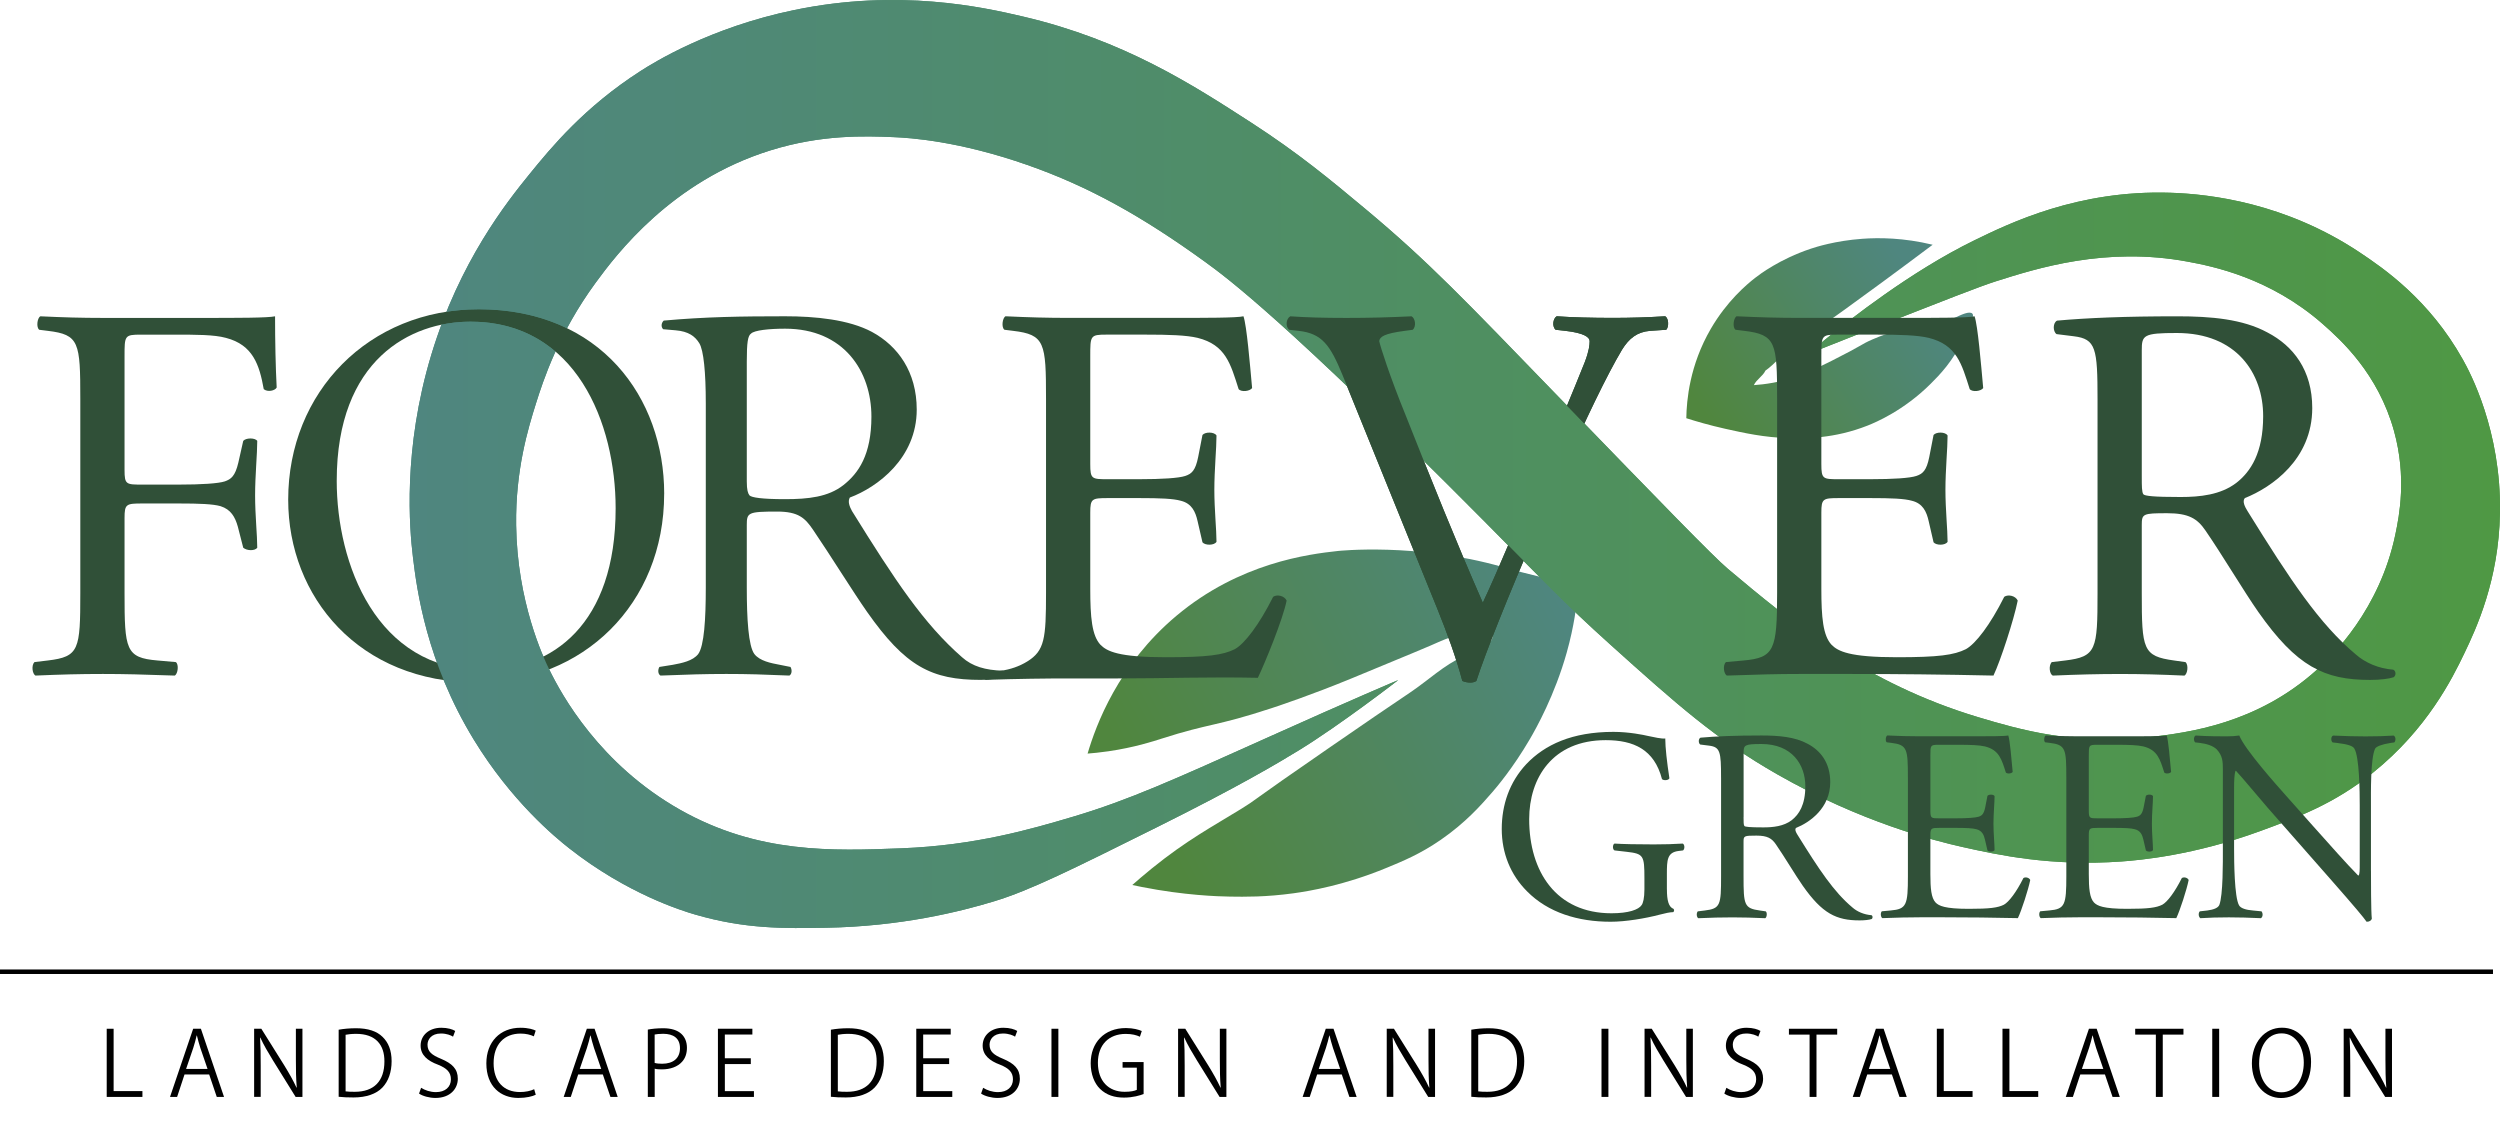 <?xml version="1.0" encoding="UTF-8"?>
<svg id="Layer_1" xmlns="http://www.w3.org/2000/svg" xmlns:xlink="http://www.w3.org/1999/xlink" version="1.1" viewBox="0 0 926.8 416.23">
  <!-- Generator: Adobe Illustrator 29.4.0, SVG Export Plug-In . SVG Version: 2.1.0 Build 152)  -->
  <defs>
    <style>
      .st0, .st1 {
        fill: none;
      }

      .st2 {
        fill: url(#linear-gradient2);
      }

      .st3 {
        fill: url(#linear-gradient1);
      }

      .st4 {
        fill: #305038;
      }

      .st5 {
        fill: url(#linear-gradient);
      }

      .st1 {
        stroke: #000;
        stroke-miterlimit: 10;
        stroke-width: 1.67px;
      }

      .st6 {
        clip-path: url(#clippath-1);
      }

      .st7 {
        clip-path: url(#clippath);
      }
    </style>
    <linearGradient id="linear-gradient" x1="710.98" y1="104.48" x2="634.18" y2="156.6" gradientUnits="userSpaceOnUse">
      <stop offset="0" stop-color="#4f867f"/>
      <stop offset="1" stop-color="#50863e"/>
    </linearGradient>
    <linearGradient id="linear-gradient1" x1="577.52" y1="221.3" x2="425.78" y2="299.34" xlink:href="#linear-gradient"/>
    <linearGradient id="linear-gradient2" x1="151.84" y1="172.02" x2="926.8" y2="172.02" gradientUnits="userSpaceOnUse">
      <stop offset="0" stop-color="#4f867f"/>
      <stop offset="1" stop-color="#4f9844"/>
    </linearGradient>
    <clipPath id="clippath">
      <path class="st0" d="M149.84-2v348.05h778.96V-2H149.84ZM206.71,131.03c-8.09-7.23-18.71-11.78-32.29-11.78-3.85,0-7.86.43-11.85,1.36l-.03-.16c.58-1.57,1.19-3.13,1.81-4.68,4.21-.72,8.57-1.12,13.07-1.12,13.05,0,24.28,2.75,33.68,7.49-1.58,2.95-3.06,5.93-4.39,8.89Z"/>
    </clipPath>
    <clipPath id="clippath-1">
      <path class="st0" d="M474.97,115.26v139.79h145.43V115.26h-145.43ZM579.82,176.06l-10.8,24.6c-1.13,2.61-2.3,5.31-3.46,8.06-2.23-2.26-4.63-4.68-7.22-7.31,1.53-3.59,3.03-7.15,4.44-10.49,1.95-4.61,3.78-8.97,5.21-12.27,3.35-7.86,8.13-19.25,12.18-29.06,2.74,2.83,5.39,5.56,7.92,8.18-2.6,5.58-5.38,11.72-8.28,18.28Z"/>
    </clipPath>
  </defs>
  <path class="st4" d="M46.17,174.25c0,5.4.6,5.4,6.6,5.4h13.6c8.2,0,14.6-.4,17-1.2,2.2-.8,3.8-1.8,5-7l1.8-8c1-1.2,4.4-1.2,5.2,0,0,4.8-.8,12.8-.8,20.2s.8,14.8.8,19.4c-.8,1.2-3.8,1.2-5.2,0l-2-7.8c-1-3.6-2.6-6.4-6.4-7.6-2.8-.8-7.8-1-15.4-1h-13.6c-6,0-6.6.2-6.6,5.4v27.8c0,21,.4,24,12.2,25l6.8.6c1.2.8.8,4.4-.4,5-11.8-.4-18.6-.6-26.6-.6-8.8,0-15.6.2-25,.6-1.2-.6-1.6-3.8-.4-5l5-.6c11.6-1.4,12-4,12-25v-71.99c0-21-.4-23.8-12-25.2l-3.2-.4c-1.2-.8-.8-4.4.4-5,8.4.4,15.2.6,23.2.6h36.8c12.8,0,24.4,0,27-.6,0,9.2.2,18.8.6,26.4-.6,1.2-3.4,1.8-4.8.6-1.6-9-4-16.4-14-19-4.4-1.2-11-1.2-19.4-1.2h-12.2c-6,0-6,.4-6,8v42.2Z"/>
  <path class="st4" d="M261.65,149.45c0-11.4-.8-19.6-2.4-22.2s-4-4.4-8.8-4.8l-4.6-.4c-.8-.8-.8-2.2.2-3.2,15.4-1.4,29-1.6,45-1.6,11.2,0,23.6,1.2,32.2,5.8,9.6,5.2,16.6,14.8,16.6,28.8,0,18-14.6,28.8-24.8,32.6-.8,1.4-.2,3.2.8,5,16,25.8,26.6,41.8,40.8,54.2,3.8,3.4,8.6,4.8,15.2,5,.6.6.6,2,0,2.4-2,.4-5,1-8.2,1-18.4,0-28-5-42.2-25.2-5.2-7.4-13.6-21-20-30.4-3-4.4-5.4-6.8-13.4-6.8-10.8,0-11.2.4-11.2,5v23.2c0,11.6.6,21.6,2.8,24.6,2,2.6,6.2,3.4,9.4,4l4,.8c.6,1,.6,2.6-.4,3.2-9.4-.4-15.4-.6-23.4-.6s-14,.2-24.4.6c-1-.6-1-2.2-.4-3.2l5-.8c3.2-.6,7.4-1.4,9.4-4,2.2-3,2.8-13,2.8-24.6v-68.4ZM276.85,178.45c0,3.2.4,4.4,1,5.2.8.8,4.6,1.4,13.2,1.4s16-.8,21.6-5.2c5.6-4.4,10.4-11.2,10.4-25.4,0-16.8-10.2-32.6-32-32.6-6,0-11.4.6-12.6,1.8-1.2.8-1.6,3.2-1.6,10.4v44.4Z"/>
  <line class="st1" x1="924.2" y1="360.24" y2="360.24"/>
  <g>
    <path d="M39.56,381.38h2.56v23.11h10.68v2.16h-13.24v-25.27Z"/>
    <path d="M68.41,398.32l-2.75,8.33h-2.63l8.58-25.27h2.87l8.57,25.27h-2.69l-2.82-8.33h-9.12ZM76.94,396.27l-2.65-7.72c-.56-1.71-.92-3.16-1.29-4.65h-.1c-.35,1.52-.75,3.01-1.26,4.6l-2.65,7.77h7.94Z"/>
    <path d="M94.21,406.65v-25.27h2.67l8.54,13.64c1.87,3.04,3.32,5.63,4.51,8.2l.08-.04c-.28-3.47-.32-6.46-.32-10.43v-11.37h2.43v25.27h-2.53l-8.44-13.61c-1.74-2.84-3.39-5.62-4.64-8.38l-.1.04c.2,3.2.24,6.11.24,10.41v11.53h-2.43Z"/>
    <path d="M125.56,381.73c1.89-.33,4.06-.54,6.44-.54,4.45,0,7.72,1.12,9.79,3.17,2.13,2.03,3.39,4.95,3.39,9.03s-1.19,7.45-3.43,9.8c-2.25,2.35-5.98,3.66-10.67,3.66-2.06,0-3.88-.07-5.53-.25v-24.87ZM128.12,404.59c.88.14,2.13.16,3.42.16,7.14,0,10.97-4.01,10.97-11.25.04-6.22-3.3-10.23-10.46-10.23-1.69,0-3,.16-3.93.34v20.97Z"/>
    <path d="M156.12,403.27c1.39.9,3.39,1.6,5.49,1.6,3.47,0,5.55-1.92,5.55-4.74,0-2.56-1.42-4.08-4.79-5.43-3.87-1.43-6.44-3.57-6.44-7.07,0-3.82,3.13-6.62,7.67-6.62,2.39,0,4.2.59,5.15,1.18l-.8,2.12c-.74-.48-2.34-1.17-4.48-1.17-3.64,0-4.98,2.29-4.98,4.13,0,2.58,1.57,3.84,5,5.25,4.12,1.73,6.23,3.74,6.23,7.4s-2.77,7.11-8.3,7.11c-2.26,0-4.79-.71-6.07-1.62l.76-2.14Z"/>
    <path d="M198.62,405.84c-1.19.6-3.51,1.19-6.46,1.19-6.46,0-11.86-4.17-11.86-12.81,0-7.95,5.09-13.21,12.62-13.21,3.01,0,4.88.65,5.67,1.06l-.69,2.12c-1.2-.58-2.88-1.02-4.93-1.02-6.01,0-9.98,3.96-9.98,10.99,0,6.66,3.66,10.68,9.78,10.68,2,0,3.96-.41,5.26-1.05l.59,2.06Z"/>
    <path d="M214.35,398.32l-2.75,8.33h-2.63l8.58-25.27h2.87l8.57,25.27h-2.69l-2.82-8.33h-9.12ZM222.88,396.27l-2.65-7.72c-.56-1.71-.92-3.16-1.29-4.65h-.1c-.35,1.52-.75,3.01-1.26,4.6l-2.65,7.77h7.94Z"/>
    <path d="M240.15,381.69c1.48-.28,3.36-.5,5.7-.5,3.03,0,5.31.74,6.75,2.09,1.29,1.19,2.06,2.95,2.06,5.14s-.64,3.93-1.82,5.21c-1.65,1.86-4.37,2.81-7.43,2.81-1.01,0-1.92-.03-2.7-.25v10.46h-2.55v-24.96ZM242.7,394.05c.76.22,1.7.3,2.78.3,4.1,0,6.6-2.04,6.6-5.77s-2.48-5.33-6.23-5.33c-1.45,0-2.55.14-3.16.27v10.52Z"/>
    <path d="M278.35,394.47h-9.63v10.03h10.78v2.15h-13.35v-25.27h12.77v2.15h-10.21v8.8h9.63v2.14Z"/>
    <path d="M308.04,381.73c1.89-.33,4.06-.54,6.44-.54,4.45,0,7.72,1.12,9.79,3.17,2.13,2.03,3.39,4.95,3.39,9.03s-1.19,7.45-3.43,9.8c-2.25,2.35-5.98,3.66-10.67,3.66-2.06,0-3.88-.07-5.53-.25v-24.87ZM310.6,404.59c.88.14,2.13.16,3.42.16,7.14,0,10.97-4.01,10.97-11.25.04-6.22-3.3-10.23-10.46-10.23-1.69,0-3,.16-3.93.34v20.97Z"/>
    <path d="M351.88,394.47h-9.63v10.03h10.78v2.15h-13.35v-25.27h12.77v2.15h-10.21v8.8h9.63v2.14Z"/>
    <path d="M364.48,403.27c1.39.9,3.39,1.6,5.49,1.6,3.47,0,5.55-1.92,5.55-4.74,0-2.56-1.42-4.08-4.79-5.43-3.87-1.43-6.44-3.57-6.44-7.07,0-3.82,3.13-6.62,7.67-6.62,2.39,0,4.2.59,5.15,1.18l-.8,2.12c-.74-.48-2.34-1.17-4.48-1.17-3.64,0-4.98,2.29-4.98,4.13,0,2.58,1.57,3.84,5,5.25,4.12,1.73,6.23,3.74,6.23,7.4s-2.77,7.11-8.3,7.11c-2.26,0-4.79-.71-6.07-1.62l.76-2.14Z"/>
    <path d="M392.36,381.38v25.27h-2.56v-25.27h2.56Z"/>
    <path d="M423.98,405.57c-1.35.53-4.03,1.33-7.28,1.33-3.47,0-6.48-.88-8.91-3.25-2.1-2.05-3.45-5.43-3.45-9.49,0-7.54,4.93-13.04,13.06-13.04,2.7,0,4.87.62,5.88,1.1l-.7,2.11c-1.27-.59-2.88-1.04-5.27-1.04-6.21,0-10.3,4-10.3,10.71s3.92,10.75,9.91,10.75c2.26,0,3.74-.33,4.52-.73v-8.22h-5.28v-2.07h7.8v11.83Z"/>
    <path d="M436.74,406.65v-25.27h2.67l8.54,13.64c1.87,3.04,3.32,5.63,4.51,8.2l.08-.04c-.28-3.47-.32-6.46-.32-10.43v-11.37h2.43v25.27h-2.53l-8.44-13.61c-1.74-2.84-3.39-5.62-4.64-8.38l-.1.04c.2,3.2.24,6.11.24,10.41v11.53h-2.43Z"/>
    <path d="M488.29,398.32l-2.75,8.33h-2.63l8.58-25.27h2.87l8.57,25.27h-2.69l-2.82-8.33h-9.12ZM496.83,396.27l-2.65-7.72c-.56-1.71-.92-3.16-1.29-4.65h-.09c-.35,1.52-.75,3.01-1.26,4.6l-2.65,7.77h7.94Z"/>
    <path d="M514.09,406.65v-25.27h2.67l8.54,13.64c1.87,3.04,3.32,5.63,4.51,8.2l.08-.04c-.28-3.47-.32-6.46-.32-10.43v-11.37h2.43v25.27h-2.53l-8.44-13.61c-1.74-2.84-3.39-5.62-4.64-8.38l-.1.04c.2,3.2.24,6.11.24,10.41v11.53h-2.43Z"/>
    <path d="M545.45,381.73c1.89-.33,4.06-.54,6.44-.54,4.45,0,7.72,1.12,9.79,3.17,2.13,2.03,3.39,4.95,3.39,9.03s-1.19,7.45-3.43,9.8c-2.25,2.35-5.98,3.66-10.67,3.66-2.06,0-3.88-.07-5.53-.25v-24.87ZM548.01,404.59c.88.14,2.13.16,3.42.16,7.14,0,10.97-4.01,10.97-11.25.04-6.22-3.3-10.23-10.46-10.23-1.69,0-3,.16-3.93.34v20.97Z"/>
    <path d="M596.27,381.38v25.27h-2.56v-25.27h2.56Z"/>
    <path d="M609.67,406.65v-25.27h2.67l8.54,13.64c1.87,3.04,3.32,5.63,4.51,8.2l.08-.04c-.28-3.47-.32-6.46-.32-10.43v-11.37h2.43v25.27h-2.53l-8.44-13.61c-1.74-2.84-3.39-5.62-4.64-8.38l-.1.04c.2,3.2.24,6.11.24,10.41v11.53h-2.43Z"/>
    <path d="M640,403.27c1.39.9,3.39,1.6,5.49,1.6,3.47,0,5.55-1.92,5.55-4.74,0-2.56-1.42-4.08-4.79-5.43-3.87-1.43-6.43-3.57-6.43-7.07,0-3.82,3.13-6.62,7.67-6.62,2.39,0,4.2.59,5.15,1.18l-.8,2.12c-.74-.48-2.34-1.17-4.48-1.17-3.64,0-4.98,2.29-4.98,4.13,0,2.58,1.57,3.84,5,5.25,4.12,1.73,6.23,3.74,6.23,7.4s-2.77,7.11-8.3,7.11c-2.26,0-4.79-.71-6.07-1.62l.76-2.14Z"/>
    <path d="M670.84,383.55h-7.65v-2.17h17.89v2.17h-7.67v23.1h-2.56v-23.1Z"/>
    <path d="M692.23,398.32l-2.75,8.33h-2.63l8.58-25.27h2.87l8.57,25.27h-2.69l-2.82-8.33h-9.12ZM700.76,396.27l-2.65-7.72c-.56-1.71-.92-3.16-1.29-4.65h-.09c-.35,1.52-.75,3.01-1.26,4.6l-2.65,7.77h7.94Z"/>
    <path d="M718.03,381.38h2.56v23.11h10.68v2.16h-13.25v-25.27Z"/>
    <path d="M742.37,381.38h2.56v23.11h10.68v2.16h-13.25v-25.27Z"/>
    <path d="M771.21,398.32l-2.75,8.33h-2.63l8.58-25.27h2.87l8.57,25.27h-2.69l-2.82-8.33h-9.12ZM779.74,396.27l-2.65-7.72c-.56-1.71-.92-3.16-1.29-4.65h-.09c-.35,1.52-.75,3.01-1.26,4.6l-2.65,7.77h7.94Z"/>
    <path d="M799.21,383.55h-7.65v-2.17h17.89v2.17h-7.67v23.1h-2.56v-23.1Z"/>
    <path d="M822.69,381.38v25.27h-2.56v-25.27h2.56Z"/>
    <path d="M856.75,393.78c0,8.84-5.17,13.28-11.13,13.28s-10.8-4.96-10.8-12.82,4.81-13.25,11.14-13.25,10.8,5.05,10.8,12.8ZM837.5,394.17c0,5.49,2.92,10.77,8.27,10.77s8.29-5.16,8.29-11.04c0-5.13-2.59-10.81-8.24-10.81s-8.31,5.44-8.31,11.08Z"/>
    <path d="M868.85,406.65v-25.27h2.67l8.54,13.64c1.87,3.04,3.32,5.63,4.51,8.2l.08-.04c-.28-3.47-.32-6.46-.32-10.43v-11.37h2.43v25.27h-2.53l-8.44-13.61c-1.74-2.84-3.39-5.62-4.64-8.38l-.1.04c.2,3.2.24,6.11.24,10.41v11.53h-2.43Z"/>
  </g>
  <path class="st5" d="M716.47,90.73c-10.82-2.63-19.94-2.65-26.02-2.21-10.07.72-17.38,3.09-19.15,3.68-11.56,3.87-19.06,9.58-20.62,10.8-3.19,2.48-10.48,8.63-16.45,18.9-7.84,13.48-8.98,26.44-9.08,33.14,3.6,1.15,8.53,2.6,14.48,3.93,6.91,1.54,14.39,3.21,23.32,3.44,6.13.15,16.88.31,29.46-4.66,2.77-1.1,13.29-5.47,23.32-15.46,3.22-3.2,8.38-8.44,12.27-16.94,3.05-6.65,3.92-8.34,3.19-9.08-1.07-1.09-4.23.49-6.38,1.47-13.44,6.12-16.39,1.86-30.68,8.1-4.48,1.96-3.14,1.91-14.97,7.86-8.28,4.16-10.96,5.19-13.01,5.89-6.34,2.16-11.94,2.92-15.96,3.19.98-2.13,3.31-3.27,4.3-5.4,3.32-2.27,6.32-6.25,11.41-9.82,2.67-1.87,8.86-6.22,17.92-12.76,7.62-5.5,18.7-13.59,32.65-24.06Z"/>
  <path class="st3" d="M403.19,279.38c3.1-10.57,11.36-32.97,32.89-51.06,23.48-19.73,49.13-22.88,59.9-24.06,0,0,29.05-3.17,60.88,5.89,1.59.45,10.48,3.06,22.68,5.62,2.42.51,4.38.89,5.52,1.1-.06,1.2-.17,2.91-.37,4.97-.19,1.98-1.02,9.94-3.87,20.07-4.45,15.84-11.33,28.08-13.65,32.06-6.3,10.79-12.42,17.95-13.99,19.76-4.07,4.69-9.88,11.3-19.15,17.67-7.55,5.2-13.83,7.79-20.25,10.43-15.31,6.31-28.21,8.5-34.24,9.33-10.25,1.41-18.1,1.32-23.57,1.23-4.36-.07-16.83-.44-32.65-3.56-1.48-.29-2.71-.55-3.56-.74,1.65-1.46,4.13-3.62,7.24-6.14,13.01-10.53,22.27-15.39,33.14-22.09,6.26-3.86,1.32-1.1,32.89-22.83,13.64-9.39,20.45-14.08,29.82-20.37,6.6-4.44,12.49-10.14,19.76-13.38,4.48-2,10.62-4.1,10.68-7.36.02-1.34-.98-2.59-1.96-3.19-1.73-1.06-3.88-.42-11.41,2.58-3.46,1.37-5.19,2.06-5.77,2.33-3.49,1.63-13.38,5.71-33.14,13.87-14.91,6.15-26.86,10.11-29.7,11.05-20.81,6.83-22.67,5.49-40.75,11.29-2.97.95-9.97,3.25-19.64,4.66-3.24.47-5.93.72-7.73.86Z"/>
  <g>
    <g>
      <path class="st2" d="M518.31,252.13s-16.38,6.88-49.09,21.6c-33.99,15.3-50.99,22.95-71.19,28.97-15.94,4.74-36.53,10.73-63.82,11.78-25.63.99-53.13,2.04-81.99-14.24-29.95-16.9-44.04-42.69-48.6-52.04-2.22-4.55-11.9-25.13-12.27-53.51-.27-20.51,4.44-35.88,7.36-45.17,2.62-8.31,8.32-25.87,22.09-44.68,7.74-10.57,28.19-37.69,64.8-49.09,18.97-5.91,35.08-5.36,45.66-4.91,5.98.25,24.05,1.37,49.59,10.31,22.91,8.02,42.69,19.14,65.79,35.84,8.44,6.1,30.02,22.14,103.1,95.73,22.09,22.25,30.05,30.78,47.13,46.15,24.93,22.43,39.32,35.21,61.86,48.11,31.25,17.88,58.46,24.7,68.73,27,13.41,3.01,32.98,7.24,58.91,5.4,6.89-.49,27.08-2.32,51.55-11.29,13.96-5.12,27.3-10.01,41.73-21.6,20.2-16.22,29.51-35.1,33.88-44.19,4.45-9.27,12.81-27.17,13.26-52.04.55-30.64-11.24-52.48-13.75-56.95-12.47-22.3-29.44-33.87-38.29-39.77-27.41-18.24-55.2-21.62-70.21-22.09-34.24-1.07-59.47,11.24-72.66,17.67-23.75,11.59-46.73,29.93-53.51,35.35-3.5,2.8-6.37,5.19-8.35,6.87,5.46-2.18,13.63-5.43,23.57-9.33,27.04-10.6,40.56-15.9,46.15-17.67,15.52-4.93,40.9-12.98,71.19-7.36,9.33,1.73,30.54,5.94,50.08,23.07,6.75,5.92,20.61,18.41,26.51,39.77,4.73,17.13,1.95,31.29.49,38.29-5.81,27.86-23.28,44.94-28.97,50.08-22.44,20.28-47.96,23.36-61.86,25.04-27.49,3.32-48.64-2.8-63.82-7.36-41.82-12.57-69.35-35.26-92.79-54.99-5.46-4.59-24.59-24.34-62.84-63.82-34.51-35.62-47.99-49.96-71.68-69.71-12.75-10.64-24.62-20.53-42.22-31.91-21.85-14.13-47.27-30.56-84.44-39.28-14.99-3.52-46.16-10.48-84.93-2.45-31.37,6.49-52.32,19.61-56.95,22.58-20.78,13.35-32.97,28.11-41.24,38.29-8.29,10.21-25.89,32.31-36.33,66.77-10.74,35.45-8.11,64.82-6.87,75.11,1.46,12.12,4.98,38.92,22.58,67.75,13.97,22.88,30.2,36.21,35.35,40.26,21.52,16.92,41.94,23.18,46.64,24.55,18.59,5.43,33.19,5.18,48.6,4.91,27.65-.48,49.64-5.95,62.35-9.82,13.29-4.04,28.99-11.86,60.39-27.49,29.97-14.92,44.6-23.61,52.53-28.47,15.49-9.5,36.82-26.02,36.82-26.02Z"/>
      <path class="st4" d="M497.71,139.06c-4.6-11.2-7.6-15.4-16.2-16.4l-3.6-.4c-1.4-1.2-1.2-4,.4-5,5.8.4,12.2.6,20.8.6s15.8-.2,24.2-.6c1.4.8,1.8,3.8.4,5l-3,.4c-7.6,1-9.2,2.2-9.4,3.8.4,2,3.8,12.8,10,28,9.2,23.2,18.4,46.2,28.4,68.99,6.2-13.2,14.6-33.8,19.2-44.4,5.8-13.6,15.2-36.2,18.6-44.8,1.6-4.2,1.8-6.4,1.8-7.8s-2-3-9-3.8l-3.6-.4c-1.4-1.2-1-4.2.4-5,5.6.4,13.2.6,20.8.6,6.6,0,12.8-.2,19.4-.6,1.4.8,1.4,4,.4,5l-6,.4c-4.8.4-7.8,2.8-10.4,7-5.6,9.4-13.4,25.6-22.4,46l-10.8,24.6c-8,18.4-17.4,41.6-20.8,52.2-.6.4-1.4.6-2.2.6-1,0-2-.2-3-.6-2.2-8.4-5.8-18.2-9.2-26.6l-35.2-86.79Z"/>
    </g>
    <path class="st4" d="M246.22,183.05c0,41-30.2,69.99-69.19,69.99-44,0-70.19-31.8-70.19-67.8,0-40,30-70.59,70.59-70.59,45.2,0,68.8,32.8,68.8,68.4ZM124.83,178.25c0,30.6,14.6,70.19,54.2,70.19,25.8,0,49.2-17,49.2-60,0-31.4-14.6-69.19-53.8-69.19-22.2,0-49.6,14-49.6,59Z"/>
    <g class="st7">
      <path class="st2" d="M518.31,252.13s-16.38,6.88-49.09,21.6c-33.99,15.3-50.99,22.95-71.19,28.97-15.94,4.74-36.53,10.73-63.82,11.78-25.63.99-53.13,2.04-81.99-14.24-29.95-16.9-44.04-42.69-48.6-52.04-2.22-4.55-11.9-25.13-12.27-53.51-.27-20.51,4.44-35.88,7.36-45.17,2.62-8.31,8.32-25.87,22.09-44.68,7.74-10.57,28.19-37.69,64.8-49.09,18.97-5.91,35.08-5.36,45.66-4.91,5.98.25,24.05,1.37,49.59,10.31,22.91,8.02,42.69,19.14,65.79,35.84,8.44,6.1,30.02,22.14,103.1,95.73,22.09,22.25,30.05,30.78,47.13,46.15,24.93,22.43,39.32,35.21,61.86,48.11,31.25,17.88,58.46,24.7,68.73,27,13.41,3.01,32.98,7.24,58.91,5.4,6.89-.49,27.08-2.32,51.55-11.29,13.96-5.12,27.3-10.01,41.73-21.6,20.2-16.22,29.51-35.1,33.88-44.19,4.45-9.27,12.81-27.17,13.26-52.04.55-30.64-11.24-52.48-13.75-56.95-12.47-22.3-29.44-33.87-38.29-39.77-27.41-18.24-55.2-21.62-70.21-22.09-34.24-1.07-59.47,11.24-72.66,17.67-23.75,11.59-46.73,29.93-53.51,35.35-3.5,2.8-6.37,5.19-8.35,6.87,5.46-2.18,13.63-5.43,23.57-9.33,27.04-10.6,40.56-15.9,46.15-17.67,15.52-4.93,40.9-12.98,71.19-7.36,9.33,1.73,30.54,5.94,50.08,23.07,6.75,5.92,20.61,18.41,26.51,39.77,4.73,17.13,1.95,31.29.49,38.29-5.81,27.86-23.28,44.94-28.97,50.08-22.44,20.28-47.96,23.36-61.86,25.04-27.49,3.32-48.64-2.8-63.82-7.36-41.82-12.57-69.35-35.26-92.79-54.99-5.46-4.59-24.59-24.34-62.84-63.82-34.51-35.62-47.99-49.96-71.68-69.71-12.75-10.64-24.62-20.53-42.22-31.91-21.85-14.13-47.27-30.56-84.44-39.28-14.99-3.52-46.16-10.48-84.93-2.45-31.37,6.49-52.32,19.61-56.95,22.58-20.78,13.35-32.97,28.11-41.24,38.29-8.29,10.21-25.89,32.31-36.33,66.77-10.74,35.45-8.11,64.82-6.87,75.11,1.46,12.12,4.98,38.92,22.58,67.75,13.97,22.88,30.2,36.21,35.35,40.26,21.52,16.92,41.94,23.18,46.64,24.55,18.59,5.43,33.19,5.18,48.6,4.91,27.65-.48,49.64-5.95,62.35-9.82,13.29-4.04,28.99-11.86,60.39-27.49,29.97-14.92,44.6-23.61,52.53-28.47,15.49-9.5,36.82-26.02,36.82-26.02Z"/>
    </g>
    <g class="st6">
      <path class="st4" d="M497.71,139.06c-4.6-11.2-7.6-15.4-16.2-16.4l-3.6-.4c-1.4-1.2-1.2-4,.4-5,5.8.4,12.2.6,20.8.6s15.8-.2,24.2-.6c1.4.8,1.8,3.8.4,5l-3,.4c-7.6,1-9.2,2.2-9.4,3.8.4,2,3.8,12.8,10,28,9.2,23.2,18.4,46.2,28.4,68.99,6.2-13.2,14.6-33.8,19.2-44.4,5.8-13.6,15.2-36.2,18.6-44.8,1.6-4.2,1.8-6.4,1.8-7.8s-2-3-9-3.8l-3.6-.4c-1.4-1.2-1-4.2.4-5,5.6.4,13.2.6,20.8.6,6.6,0,12.8-.2,19.4-.6,1.4.8,1.4,4,.4,5l-6,.4c-4.8.4-7.8,2.8-10.4,7-5.6,9.4-13.4,25.6-22.4,46l-10.8,24.6c-8,18.4-17.4,41.6-20.8,52.2-.6.4-1.4.6-2.2.6-1,0-2-.2-3-.6-2.2-8.4-5.8-18.2-9.2-26.6l-35.2-86.79Z"/>
    </g>
  </g>
  <path class="st4" d="M387.78,147.85c0-20.8-.4-23.8-12.2-25.2l-3.2-.4c-1.2-.8-.8-4.4.4-5,8.6.4,15.4.6,23.6.6h37.6c12.8,0,24.6,0,27-.6,1.2,3.4,2.4,17.8,3.2,26.6-.8,1.2-4,1.6-5,.4-3-9.4-4.8-16.4-15.2-19-4.2-1-10.6-1.2-19.4-1.2h-14.4c-6,0-6,.4-6,8v40c0,5.6.6,5.6,6.6,5.6h11.6c8.4,0,14.6-.4,17-1.2s3.8-2,4.8-7l1.6-8.2c1-1.2,4.4-1.2,5.2.2,0,4.8-.8,12.6-.8,20.2,0,7.2.8,14.8.8,19.2-.8,1.4-4.2,1.4-5.2.2l-1.8-7.8c-.8-3.6-2.2-6.6-6.2-7.6-2.8-.8-7.6-1-15.4-1h-11.6c-6,0-6.6.2-6.6,5.4v28.2c0,10.6.6,17.4,3.8,20.8,2.4,2.4,6.6,4.6,24.2,4.6,15.4,0,21.2-.8,25.6-3,3.6-2,9-9,14.2-19.4,1.4-1,4.2-.4,5,1.4-1.4,7-8.07,23.23-10.67,28.63-18-.4-34.13.23-51.93.23h-18c-8.6,0-19.13.13-30.93.53-4.09-1.63,1.46-2.79,5.66-3.38,3.43-.49,6.75-1.61,9.7-3.43,6.46-3.99,6.97-8.47,6.97-25.39v-71.99Z"/>
  <path class="st4" d="M658.81,147.85c0-20.8-.4-23.8-12.2-25.2l-3.2-.4c-1.2-.8-.8-4.4.4-5,8.6.4,15.4.6,23.6.6h37.6c12.8,0,24.6,0,27-.6,1.2,3.4,2.4,17.8,3.2,26.6-.8,1.2-4,1.6-5,.4-3-9.4-4.8-16.4-15.2-19-4.2-1-10.6-1.2-19.4-1.2h-14.4c-6,0-6,.4-6,8v40c0,5.6.6,5.6,6.6,5.6h11.6c8.4,0,14.6-.4,17-1.2,2.4-.8,3.8-2,4.8-7l1.6-8.2c1-1.2,4.4-1.2,5.2.2,0,4.8-.8,12.6-.8,20.2,0,7.2.8,14.8.8,19.2-.8,1.4-4.2,1.4-5.2.2l-1.8-7.8c-.8-3.6-2.2-6.6-6.2-7.6-2.8-.8-7.6-1-15.4-1h-11.6c-6,0-6.6.2-6.6,5.4v28.2c0,10.6.6,17.4,3.8,20.8,2.4,2.4,6.6,4.6,24.2,4.6,15.4,0,21.2-.8,25.6-3,3.6-2,9-9,14.2-19.4,1.4-1,4.2-.4,5,1.4-1.4,7-6.4,22.4-9,27.8-18-.4-35.8-.6-53.6-.6h-18c-8.6,0-15.4.2-27.2.6-1.2-.6-1.6-3.8-.4-5l6.6-.6c11.4-1,12.4-4,12.4-25v-71.99Z"/>
  <path class="st4" d="M777.6,148.06c0-19-.6-22.4-8.8-23.4l-6.4-.8c-1.4-1-1.4-4.2.2-5,11.2-1,25-1.6,44.6-1.6,12.4,0,24.2,1,33.4,6,9.6,5,16.6,14,16.6,28,0,19-15,29.4-25,33.4-1,1.2,0,3.2,1,4.8,16,25.8,26.6,41.8,40.2,53.2,3.4,3,8.4,5.2,13.8,5.6,1,.4,1.2,2,.2,2.8-1.8.6-5,1-8.8,1-17,0-27.2-5-41.4-25.2-5.2-7.4-13.4-21.2-19.6-30.2-3-4.4-6.2-6.4-14.2-6.4-9,0-9.4.2-9.4,4.4v25.2c0,21,.4,23.4,12,25l4.2.6c1.2,1,.8,4.4-.4,5-9-.4-15.8-.6-23.8-.6-8.4,0-15.6.2-25,.6-1.2-.6-1.6-3.6-.4-5l5-.6c11.6-1.4,12-4,12-25v-71.79ZM794,176.65c0,3.6,0,5.8.6,6.6.6.6,3.6,1,13.8,1,7.2,0,14.8-.8,20.6-5.2,5.4-4.2,10-11.2,10-24.8,0-15.8-9.8-30.8-32-30.8-12.4,0-13,.8-13,6.4v46.8Z"/>
  <g>
    <path class="st4" d="M617.96,329.71c0,4.07.61,6.51,2.44,7.22.31.31.31.92-.1,1.22-1.22,0-3.05.41-4.98.92-5.39,1.42-12.71,2.64-18.21,2.64-12.1,0-23.19-3.36-31.02-11.29-6.1-6.1-9.36-14.14-9.36-23.09s2.85-17.39,9.15-24.11c6.81-7.12,16.88-11.9,32.24-11.9,5.8,0,11.19,1.12,12.92,1.53,1.93.41,5.09,1.12,6.31.92,0,3.36.61,8.65,1.53,14.75-.31.81-2.14.92-2.75.31-2.85-10.98-10.48-14.44-20.85-14.44-19.73,0-28.38,14.04-28.38,29.29,0,19.53,10.07,34.89,30.51,34.89,6.31,0,10.07-1.32,11.19-3.05.51-.71,1.02-2.54,1.02-5.8v-4.07c0-8.54-.31-9.15-6.61-9.87l-4.48-.51c-.81-.41-.71-2.24,0-2.54,2.95.2,8.54.31,14.54.31,3.97,0,7.42-.1,10.78-.31.71.41.81,1.93.1,2.54l-1.63.2c-4.27.51-4.37,3.36-4.37,8.54v5.7Z"/>
    <path class="st4" d="M638.03,288.32c0-9.66-.31-11.39-4.48-11.9l-3.25-.41c-.71-.51-.71-2.14.1-2.54,5.7-.51,12.71-.81,22.68-.81,6.31,0,12.31.51,16.99,3.05,4.88,2.54,8.44,7.12,8.44,14.24,0,9.66-7.63,14.95-12.71,16.99-.51.61,0,1.63.51,2.44,8.14,13.12,13.53,21.26,20.44,27.05,1.73,1.53,4.27,2.64,7.02,2.85.51.2.61,1.02.1,1.42-.92.31-2.54.51-4.48.51-8.65,0-13.83-2.54-21.05-12.82-2.64-3.76-6.81-10.78-9.97-15.36-1.53-2.24-3.15-3.25-7.22-3.25-4.58,0-4.78.1-4.78,2.24v12.82c0,10.68.2,11.9,6.1,12.71l2.14.31c.61.51.41,2.24-.2,2.54-4.58-.2-8.04-.31-12.1-.31-4.27,0-7.93.1-12.71.31-.61-.31-.81-1.83-.2-2.54l2.54-.31c5.9-.71,6.1-2.03,6.1-12.71v-36.51ZM646.37,302.86c0,1.83,0,2.95.31,3.36.31.31,1.83.51,7.02.51,3.66,0,7.53-.41,10.48-2.64,2.75-2.14,5.09-5.7,5.09-12.61,0-8.04-4.98-15.66-16.27-15.66-6.31,0-6.61.41-6.61,3.25v23.8Z"/>
    <path class="st4" d="M707.29,288.21c0-10.58-.2-12.1-6.2-12.82l-1.63-.2c-.61-.41-.41-2.24.2-2.54,4.37.2,7.83.31,12,.31h19.12c6.51,0,12.51,0,13.73-.31.61,1.73,1.22,9.05,1.63,13.53-.41.61-2.03.81-2.54.2-1.53-4.78-2.44-8.34-7.73-9.66-2.14-.51-5.39-.61-9.87-.61h-7.32c-3.05,0-3.05.2-3.05,4.07v20.34c0,2.85.31,2.85,3.36,2.85h5.9c4.27,0,7.42-.2,8.65-.61s1.93-1.02,2.44-3.56l.81-4.17c.51-.61,2.24-.61,2.64.1,0,2.44-.41,6.41-.41,10.27,0,3.66.41,7.53.41,9.76-.41.71-2.14.71-2.64.1l-.92-3.97c-.41-1.83-1.12-3.36-3.15-3.87-1.42-.41-3.86-.51-7.83-.51h-5.9c-3.05,0-3.36.1-3.36,2.75v14.34c0,5.39.31,8.85,1.93,10.58,1.22,1.22,3.36,2.34,12.31,2.34,7.83,0,10.78-.41,13.02-1.53,1.83-1.02,4.58-4.58,7.22-9.87.71-.51,2.14-.2,2.54.71-.71,3.56-3.25,11.39-4.58,14.14-9.15-.2-18.21-.31-27.26-.31h-9.15c-4.37,0-7.83.1-13.83.31-.61-.31-.81-1.93-.2-2.54l3.36-.31c5.8-.51,6.31-2.03,6.31-12.71v-36.62Z"/>
    <path class="st4" d="M766.02,288.21c0-10.58-.2-12.1-6.2-12.82l-1.63-.2c-.61-.41-.41-2.24.2-2.54,4.37.2,7.83.31,12,.31h19.12c6.51,0,12.51,0,13.73-.31.61,1.73,1.22,9.05,1.63,13.53-.41.61-2.03.81-2.54.2-1.53-4.78-2.44-8.34-7.73-9.66-2.14-.51-5.39-.61-9.87-.61h-7.32c-3.05,0-3.05.2-3.05,4.07v20.34c0,2.85.31,2.85,3.36,2.85h5.9c4.27,0,7.42-.2,8.65-.61s1.93-1.02,2.44-3.56l.81-4.17c.51-.61,2.24-.61,2.64.1,0,2.44-.41,6.41-.41,10.27,0,3.66.41,7.53.41,9.76-.41.71-2.14.71-2.64.1l-.92-3.97c-.41-1.83-1.12-3.36-3.15-3.87-1.42-.41-3.86-.51-7.83-.51h-5.9c-3.05,0-3.36.1-3.36,2.75v14.34c0,5.39.31,8.85,1.93,10.58,1.22,1.22,3.36,2.34,12.31,2.34,7.83,0,10.78-.41,13.02-1.53,1.83-1.02,4.58-4.58,7.22-9.87.71-.51,2.14-.2,2.54.71-.71,3.56-3.25,11.39-4.58,14.14-9.15-.2-18.21-.31-27.26-.31h-9.15c-4.37,0-7.83.1-13.83.31-.61-.31-.81-1.93-.2-2.54l3.36-.31c5.8-.51,6.31-2.03,6.31-12.71v-36.62Z"/>
    <path class="st4" d="M878.97,322.8c0,3.05,0,15.15.31,17.8-.2.61-.81,1.12-1.93,1.12-1.22-1.73-4.17-5.29-13.02-15.36l-23.6-26.85c-2.75-3.15-9.66-11.49-11.8-13.73h-.2c-.41,1.22-.51,3.56-.51,6.61v22.17c0,4.78.1,18,1.83,21.05.61,1.12,2.64,1.73,5.19,1.93l3.15.31c.61.81.51,2.03-.2,2.54-4.58-.2-8.14-.31-11.9-.31-4.27,0-7.02.1-10.58.31-.71-.51-.81-1.93-.2-2.54l2.75-.31c2.34-.31,3.97-.92,4.48-2.03,1.42-3.66,1.32-16.07,1.32-20.95v-29.39c0-2.85-.1-4.98-2.24-7.32-1.42-1.42-3.86-2.14-6.31-2.44l-1.73-.2c-.61-.61-.61-2.14.2-2.54,4.27.31,9.66.31,11.49.31,1.63,0,3.36-.1,4.68-.31,2.03,5.19,14.04,18.61,17.39,22.38l9.87,11.09c7.02,7.83,12,13.53,16.78,18.41h.2c.41-.51.41-2.14.41-4.27v-21.77c0-4.78-.1-18-2.03-21.05-.61-.92-2.24-1.53-6.31-2.03l-1.73-.2c-.71-.61-.61-2.24.2-2.54,4.68.2,8.14.31,12,.31,4.37,0,7.02-.1,10.48-.31.81.51.81,1.93.2,2.54l-1.42.2c-3.25.51-5.29,1.32-5.7,2.14-1.73,3.66-1.53,16.27-1.53,20.95v24.31Z"/>
  </g>
</svg>